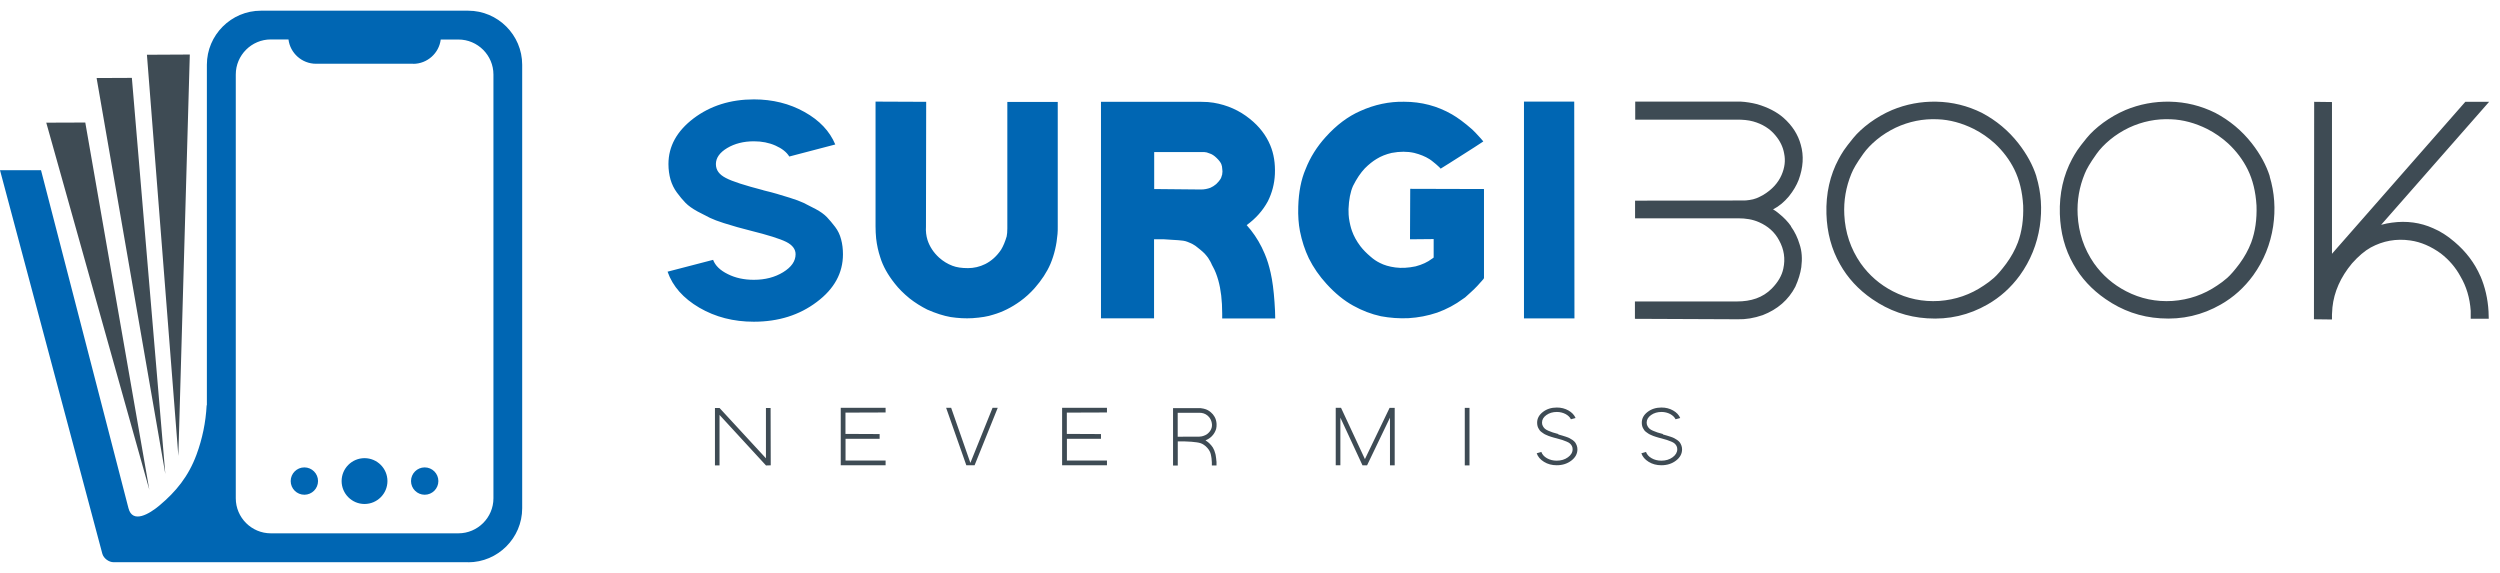 <svg width="192" height="44" viewBox="0 0 192 44" fill="none" xmlns="http://www.w3.org/2000/svg">
<g clip-path="url(#clip0_248_8034)">
<path fill-rule="evenodd" clip-rule="evenodd" d="M58.626 14.615C59.074 14.723 59.42 14.814 59.647 14.882C59.88 14.95 60.215 15.052 60.658 15.188C61.101 15.325 61.458 15.461 61.714 15.58C61.975 15.711 62.281 15.87 62.645 16.057C63.008 16.25 63.292 16.454 63.507 16.676C63.717 16.897 63.922 17.147 64.137 17.425C64.353 17.709 64.506 18.026 64.597 18.384C64.694 18.742 64.739 19.128 64.739 19.531C64.739 20.961 64.075 22.182 62.735 23.186C61.401 24.197 59.789 24.708 57.893 24.708C56.332 24.708 54.942 24.35 53.704 23.629C52.478 22.908 51.661 21.994 51.269 20.865L54.766 19.956C54.93 20.394 55.305 20.763 55.895 21.052C56.48 21.347 57.15 21.489 57.893 21.489C58.768 21.489 59.517 21.291 60.147 20.904C60.783 20.513 61.101 20.053 61.101 19.525C61.101 19.133 60.856 18.816 60.38 18.577C59.903 18.339 58.983 18.049 57.621 17.709C57.178 17.595 56.843 17.51 56.616 17.442C56.383 17.374 56.043 17.272 55.594 17.135C55.146 16.993 54.788 16.857 54.527 16.732C54.261 16.596 53.943 16.431 53.557 16.233C53.182 16.023 52.876 15.813 52.648 15.58C52.421 15.347 52.206 15.086 51.984 14.785C51.763 14.485 51.604 14.155 51.496 13.792C51.394 13.429 51.337 13.026 51.337 12.6C51.337 11.232 51.984 10.068 53.267 9.092C54.556 8.121 56.1 7.633 57.899 7.633C59.341 7.633 60.635 7.957 61.782 8.598C62.934 9.239 63.723 10.074 64.149 11.096L60.618 12.021C60.408 11.68 60.056 11.402 59.557 11.181C59.057 10.959 58.506 10.852 57.899 10.852C57.11 10.852 56.423 11.027 55.85 11.368C55.271 11.714 54.981 12.129 54.981 12.6C54.981 13.071 55.237 13.406 55.742 13.667C56.242 13.934 57.206 14.24 58.626 14.609V14.615ZM120.901 7.803L120.918 24.452H117.041V7.803H120.901ZM113.97 14.547V21.359C113.948 21.393 113.931 21.421 113.919 21.444C113.777 21.608 113.63 21.767 113.477 21.938C113.312 22.113 113.142 22.284 112.949 22.454C112.761 22.624 112.619 22.755 112.523 22.84L112.358 22.954C111.768 23.391 111.104 23.748 110.377 24.009C109.656 24.253 108.924 24.39 108.186 24.435C107.471 24.469 106.761 24.418 106.058 24.288C105.331 24.129 104.621 23.862 103.929 23.476C103.214 23.084 102.533 22.522 101.885 21.813C101.323 21.2 100.869 20.541 100.517 19.837C100.205 19.184 99.984 18.492 99.836 17.754C99.728 17.198 99.683 16.568 99.706 15.864C99.74 14.74 99.927 13.781 100.268 12.992C100.625 12.078 101.147 11.255 101.817 10.517C102.64 9.603 103.526 8.939 104.474 8.524C105.569 8.03 106.693 7.792 107.834 7.815C109.168 7.815 110.389 8.138 111.513 8.785C111.938 9.029 112.461 9.41 113.062 9.938C113.17 10.034 113.397 10.267 113.738 10.647L113.919 10.863C113.562 11.107 113.011 11.453 112.29 11.913C111.564 12.373 111.019 12.725 110.644 12.952C110.633 12.941 110.621 12.929 110.604 12.912C110.587 12.895 110.576 12.878 110.565 12.867C110.553 12.855 110.536 12.838 110.519 12.821C110.502 12.799 110.485 12.781 110.462 12.77C110.451 12.759 110.406 12.719 110.332 12.651C110.252 12.588 110.167 12.515 110.071 12.435C109.98 12.356 109.883 12.288 109.781 12.22C109.446 12.01 109.06 11.856 108.612 11.743C108.084 11.624 107.511 11.624 106.881 11.743C106.444 11.845 106.058 11.998 105.728 12.203C105.433 12.379 105.132 12.617 104.82 12.929C104.497 13.27 104.19 13.724 103.912 14.28C103.713 14.729 103.594 15.325 103.566 16.062C103.566 16.392 103.577 16.619 103.6 16.755C103.656 17.135 103.736 17.47 103.832 17.737C103.969 18.123 104.179 18.515 104.48 18.912C104.69 19.184 104.951 19.451 105.269 19.718C105.479 19.905 105.711 20.064 105.978 20.195C106.296 20.36 106.693 20.479 107.164 20.541C107.636 20.604 108.152 20.575 108.72 20.456C109.219 20.326 109.645 20.127 109.969 19.877C109.98 19.866 110.003 19.854 110.037 19.832C110.071 19.809 110.093 19.792 110.105 19.78V18.361L108.288 18.378L108.305 14.502L113.976 14.518L113.97 14.547ZM97.884 23.22C97.918 23.692 97.935 24.083 97.935 24.373V24.458H93.865V24.083C93.865 23.084 93.763 22.227 93.564 21.523C93.45 21.12 93.314 20.774 93.155 20.49C93.144 20.479 93.115 20.428 93.076 20.343C93.042 20.252 92.996 20.166 92.951 20.081C92.911 20.002 92.849 19.905 92.781 19.798C92.707 19.695 92.616 19.587 92.514 19.474C92.406 19.366 92.292 19.264 92.179 19.173C92.156 19.156 92.111 19.116 92.037 19.06C91.963 19.003 91.906 18.957 91.872 18.929C91.832 18.895 91.77 18.85 91.685 18.804C91.606 18.753 91.526 18.708 91.452 18.679C91.384 18.645 91.293 18.605 91.197 18.572C91.095 18.532 90.987 18.503 90.868 18.486C90.748 18.469 90.618 18.458 90.493 18.447C90.402 18.447 90.22 18.435 89.942 18.413C89.659 18.39 89.483 18.378 89.409 18.378H88.631V24.447H84.555V7.82H92.253C92.616 7.82 92.934 7.843 93.195 7.888C94.251 8.064 95.187 8.479 95.999 9.137C96.714 9.711 97.231 10.38 97.554 11.152C97.832 11.811 97.946 12.555 97.912 13.378C97.878 14.116 97.696 14.808 97.373 15.455C96.987 16.17 96.442 16.783 95.744 17.289L96.073 17.68C96.487 18.208 96.845 18.81 97.129 19.491C97.316 19.928 97.469 20.422 97.588 20.961C97.719 21.54 97.821 22.295 97.884 23.22ZM93.865 13.378C93.893 13.247 93.893 13.094 93.865 12.935C93.865 12.838 93.842 12.725 93.797 12.606C93.74 12.469 93.621 12.31 93.433 12.129C93.246 11.947 93.07 11.834 92.894 11.783C92.735 11.714 92.605 11.68 92.497 11.68H88.642V14.518L92.236 14.553C92.485 14.553 92.724 14.507 92.957 14.422C93.115 14.354 93.263 14.257 93.405 14.138C93.547 13.996 93.643 13.888 93.683 13.82C93.763 13.724 93.825 13.571 93.87 13.378H93.865ZM77.363 7.826H81.235V17.385C81.235 17.618 81.235 17.805 81.218 17.964C81.15 18.799 80.968 19.57 80.673 20.269C80.4 20.904 79.992 21.523 79.458 22.131C79.129 22.5 78.76 22.84 78.351 23.135C77.681 23.618 76.989 23.964 76.273 24.168C75.871 24.305 75.337 24.39 74.69 24.435C74.139 24.469 73.583 24.435 73.01 24.35C72.459 24.253 71.863 24.061 71.216 23.777C70.733 23.533 70.279 23.249 69.859 22.92C69.388 22.534 69.002 22.148 68.707 21.762C68.185 21.103 67.81 20.439 67.606 19.769C67.452 19.309 67.345 18.821 67.288 18.316C67.259 18.015 67.242 17.714 67.242 17.391V7.803L71.131 7.82L71.114 17.396C71.091 17.76 71.131 18.106 71.233 18.435C71.397 18.935 71.693 19.395 72.124 19.786C72.436 20.064 72.771 20.269 73.146 20.411C73.464 20.535 73.861 20.592 74.344 20.592C74.792 20.592 75.24 20.49 75.666 20.28C76.149 20.036 76.557 19.667 76.887 19.173C77.051 18.901 77.193 18.56 77.312 18.157C77.346 17.998 77.363 17.799 77.363 17.544V7.82V7.826Z" fill="#0066B3"/>
<path fill-rule="evenodd" clip-rule="evenodd" d="M154.971 18.628C155.284 17.782 155.414 16.84 155.38 15.79C155.318 14.728 155.091 13.803 154.705 13.02C154.336 12.271 153.83 11.606 153.206 11.022C152.712 10.573 152.173 10.199 151.588 9.903C150.663 9.444 149.738 9.194 148.813 9.16C147.694 9.109 146.616 9.325 145.583 9.807C145.055 10.062 144.578 10.363 144.141 10.721C143.709 11.079 143.358 11.447 143.096 11.816C142.83 12.185 142.637 12.492 142.5 12.719C142.37 12.946 142.262 13.145 142.188 13.338C141.768 14.354 141.586 15.415 141.643 16.5C141.711 17.862 142.126 19.105 142.898 20.223C143.545 21.137 144.368 21.852 145.367 22.369C146.474 22.942 147.66 23.192 148.932 23.113C150.186 23.022 151.327 22.63 152.36 21.926C152.616 21.762 152.871 21.569 153.132 21.341C153.388 21.114 153.706 20.751 154.08 20.246C154.449 19.741 154.75 19.207 154.971 18.628ZM137.545 17.391C137.846 17.811 138.061 18.265 138.203 18.747C138.385 19.27 138.425 19.866 138.34 20.524C138.271 20.995 138.118 21.495 137.88 22.023C137.352 23.033 136.517 23.76 135.377 24.202C134.701 24.435 134.065 24.537 133.464 24.52L125.562 24.486V23.152H133.395C134.48 23.152 135.377 22.863 136.069 22.165C136.546 21.682 136.847 21.171 136.96 20.626C137.125 19.871 137.017 19.145 136.631 18.452C136.296 17.822 135.78 17.368 135.098 17.067C134.599 16.846 134.071 16.766 133.492 16.766H125.573V15.41L133.254 15.398C133.271 15.398 133.378 15.398 133.56 15.398C133.742 15.398 133.878 15.398 133.969 15.398C134.065 15.398 134.201 15.381 134.372 15.358C134.548 15.336 134.718 15.29 134.888 15.228C135.059 15.16 135.229 15.075 135.405 14.978C136.086 14.569 136.557 14.053 136.824 13.44C137.068 12.878 137.136 12.333 137.023 11.794C136.938 11.289 136.71 10.823 136.347 10.392C135.921 9.875 135.348 9.523 134.639 9.325C134.247 9.217 133.838 9.188 133.401 9.188H125.585V7.803H133.685C134.099 7.826 134.525 7.894 134.951 8.002C135.78 8.246 136.449 8.592 136.966 9.041C137.647 9.642 138.09 10.335 138.3 11.118C138.544 11.964 138.487 12.867 138.135 13.82C137.976 14.229 137.732 14.649 137.392 15.075C137.028 15.512 136.62 15.852 136.171 16.079C136.307 16.153 136.449 16.255 136.597 16.38C137.006 16.704 137.324 17.044 137.556 17.379L137.545 17.391ZM190.494 21.2C190.852 22.034 191.062 22.936 191.119 23.907L191.136 24.48H189.751V23.873C189.683 22.88 189.421 22 188.956 21.216C188.587 20.535 188.082 19.951 187.457 19.468C186.708 18.923 185.925 18.583 185.119 18.469C184.029 18.31 183.013 18.497 182.071 19.008C181.611 19.264 181.128 19.673 180.634 20.229C179.755 21.285 179.255 22.414 179.13 23.612C179.096 24.026 179.085 24.339 179.096 24.537L177.711 24.52L177.728 7.82L179.096 7.837V19.491L189.336 7.82H191.164L182.871 17.266C183.172 17.186 183.439 17.13 183.683 17.101C184.824 16.942 185.891 17.09 186.861 17.527C187.412 17.76 187.963 18.106 188.508 18.577C189.393 19.326 190.052 20.201 190.489 21.2H190.494ZM172.892 18.628C173.204 17.782 173.335 16.84 173.3 15.79C173.238 14.728 173.011 13.803 172.625 13.02C172.256 12.271 171.751 11.606 171.126 11.022C170.633 10.573 170.093 10.199 169.509 9.903C168.583 9.444 167.658 9.194 166.733 9.16C165.615 9.109 164.536 9.325 163.503 9.807C162.975 10.062 162.498 10.363 162.061 10.721C161.63 11.079 161.278 11.447 161.017 11.816C160.75 12.185 160.557 12.492 160.421 12.719C160.29 12.946 160.182 13.145 160.109 13.338C159.688 14.354 159.507 15.415 159.564 16.5C159.632 17.862 160.046 19.105 160.818 20.223C161.465 21.137 162.288 21.852 163.287 22.369C164.394 22.942 165.581 23.192 166.852 23.113C168.107 23.022 169.248 22.63 170.281 21.926C170.536 21.762 170.792 21.569 171.053 21.341C171.308 21.114 171.626 20.751 172.001 20.246C172.37 19.741 172.67 19.207 172.892 18.628ZM174.311 13.553C174.686 14.791 174.771 16.068 174.578 17.374C174.368 18.759 173.857 20.019 173.045 21.148C172.353 22.096 171.524 22.834 170.57 23.379C169.14 24.202 167.596 24.56 165.921 24.446C164.389 24.35 162.986 23.856 161.704 22.965C160.648 22.238 159.83 21.347 159.246 20.308C158.587 19.156 158.241 17.862 158.196 16.431C158.15 14.859 158.468 13.457 159.138 12.208C159.246 11.998 159.382 11.782 159.53 11.55C159.688 11.317 159.927 11.005 160.256 10.602C160.585 10.199 161.011 9.807 161.533 9.421C162.056 9.041 162.623 8.711 163.236 8.45C164.315 8.002 165.45 7.786 166.636 7.809C167.868 7.832 169.032 8.121 170.133 8.666C171.24 9.251 172.177 10.034 172.937 11.005C173.584 11.834 174.044 12.674 174.322 13.548L174.311 13.553ZM156.391 13.553C156.765 14.791 156.85 16.068 156.657 17.374C156.447 18.759 155.936 20.019 155.125 21.148C154.432 22.096 153.603 22.834 152.65 23.379C151.219 24.202 149.675 24.56 148.001 24.446C146.468 24.35 145.066 23.856 143.778 22.965C142.722 22.238 141.904 21.347 141.32 20.308C140.661 19.156 140.315 17.862 140.27 16.431C140.224 14.859 140.542 13.457 141.212 12.208C141.32 11.998 141.456 11.782 141.604 11.55C141.762 11.317 142.001 11.005 142.33 10.602C142.659 10.199 143.085 9.807 143.607 9.421C144.129 9.041 144.697 8.711 145.31 8.45C146.389 8.002 147.524 7.786 148.71 7.809C149.942 7.832 151.106 8.121 152.207 8.666C153.314 9.251 154.25 10.034 155.011 11.005C155.658 11.834 156.118 12.674 156.396 13.548L156.391 13.553Z" fill="#3E4B54"/>
<path fill-rule="evenodd" clip-rule="evenodd" d="M35.954 43.178H8.725C8.367 43.178 7.97 42.895 7.862 42.537L0 13.071H3.15L9.866 39.029C10.178 40.238 11.461 39.483 12.261 38.808C13.498 37.769 14.475 36.6 15.099 34.897C15.536 33.71 15.803 32.439 15.871 31.122H15.888V4.971C15.888 2.689 17.756 0.821 20.038 0.821H35.954C38.236 0.821 40.104 2.689 40.104 4.971V39.035C40.104 41.317 38.236 43.184 35.954 43.184V43.178ZM23.375 35.896C23.954 35.896 24.425 36.367 24.425 36.946C24.425 37.525 23.954 37.996 23.375 37.996C22.796 37.996 22.325 37.525 22.325 36.946C22.325 36.367 22.796 35.896 23.375 35.896ZM27.996 35.186C28.967 35.186 29.756 35.975 29.756 36.946C29.756 37.916 28.967 38.706 27.996 38.706C27.025 38.706 26.236 37.916 26.236 36.946C26.236 35.975 27.025 35.186 27.996 35.186ZM32.617 35.896C33.196 35.896 33.667 36.367 33.667 36.946C33.667 37.525 33.196 37.996 32.617 37.996C32.038 37.996 31.566 37.525 31.566 36.946C31.566 36.367 32.038 35.896 32.617 35.896ZM31.725 4.897H24.272C23.188 4.897 22.285 4.08 22.155 3.029H20.798C19.317 3.029 18.108 4.238 18.108 5.72V38.269C18.108 39.75 19.317 40.959 20.798 40.959H35.205C36.687 40.959 37.896 39.75 37.896 38.269V5.726C37.896 4.244 36.687 3.035 35.205 3.035H33.848C33.718 4.085 32.815 4.903 31.731 4.903L31.725 4.897Z" fill="#0066B3"/>
<path fill-rule="evenodd" clip-rule="evenodd" d="M11.472 37.627L3.553 9.421L6.55 9.41L11.472 37.633V37.627ZM13.697 35.016L11.284 4.205L14.577 4.188L13.697 35.016ZM12.698 36.407L7.419 5.993L10.127 5.981L12.698 36.412V36.407Z" fill="#3E4B54"/>
<path fill-rule="evenodd" clip-rule="evenodd" d="M59.182 31.326L59.193 35.737L58.83 35.748L55.26 31.866V35.742H54.908V31.332H55.26L58.824 35.197V31.332H59.182V31.326ZM127.707 33.364C127.844 33.398 127.94 33.426 128.008 33.449C128.076 33.472 128.173 33.5 128.298 33.54C128.423 33.58 128.519 33.62 128.582 33.654C128.65 33.688 128.724 33.739 128.814 33.795C128.899 33.858 128.968 33.92 129.013 33.983C129.058 34.051 129.098 34.125 129.132 34.215C129.166 34.306 129.183 34.403 129.183 34.511C129.183 34.846 129.03 35.135 128.718 35.373C128.406 35.612 128.031 35.731 127.594 35.731C127.225 35.731 126.901 35.646 126.618 35.47C126.334 35.294 126.146 35.078 126.056 34.812L126.413 34.709C126.481 34.902 126.623 35.067 126.845 35.192C127.06 35.317 127.316 35.379 127.594 35.379C127.929 35.379 128.218 35.294 128.457 35.118C128.695 34.942 128.814 34.738 128.814 34.499C128.814 34.408 128.797 34.329 128.758 34.25C128.718 34.176 128.667 34.113 128.61 34.062C128.553 34.011 128.468 33.96 128.355 33.915C128.241 33.864 128.133 33.824 128.025 33.79C127.917 33.756 127.781 33.716 127.611 33.671C127.514 33.642 127.441 33.625 127.39 33.614C127.344 33.602 127.27 33.58 127.18 33.551C127.083 33.523 127.015 33.5 126.964 33.478C126.913 33.455 126.85 33.426 126.765 33.392C126.686 33.358 126.623 33.324 126.578 33.29C126.532 33.256 126.481 33.217 126.419 33.177C126.356 33.131 126.311 33.086 126.277 33.035C126.243 32.984 126.209 32.933 126.18 32.876C126.152 32.819 126.124 32.751 126.112 32.683C126.095 32.615 126.09 32.535 126.09 32.456C126.09 32.138 126.237 31.866 126.532 31.638C126.828 31.411 127.185 31.298 127.6 31.298C127.929 31.298 128.23 31.372 128.496 31.525C128.758 31.672 128.945 31.871 129.041 32.104L128.684 32.2C128.604 32.036 128.468 31.905 128.269 31.797C128.071 31.695 127.849 31.638 127.605 31.638C127.293 31.638 127.021 31.718 126.799 31.877C126.578 32.036 126.464 32.229 126.464 32.45C126.464 32.552 126.481 32.638 126.527 32.717C126.566 32.796 126.618 32.864 126.68 32.921C126.742 32.978 126.833 33.029 126.947 33.08C127.06 33.131 127.174 33.171 127.287 33.211C127.401 33.245 127.543 33.29 127.724 33.336L127.707 33.364ZM119.67 33.364C119.806 33.398 119.902 33.426 119.971 33.449C120.039 33.472 120.135 33.5 120.26 33.54C120.385 33.58 120.481 33.62 120.544 33.654C120.612 33.688 120.686 33.739 120.777 33.795C120.862 33.858 120.93 33.92 120.975 33.983C121.021 34.051 121.06 34.125 121.094 34.215C121.129 34.306 121.146 34.403 121.146 34.511C121.146 34.846 120.992 35.135 120.68 35.373C120.368 35.612 119.993 35.731 119.556 35.731C119.187 35.731 118.864 35.646 118.58 35.47C118.296 35.294 118.109 35.078 118.018 34.812L118.375 34.709C118.444 34.902 118.585 35.067 118.807 35.192C119.028 35.317 119.278 35.379 119.556 35.379C119.891 35.379 120.181 35.294 120.419 35.118C120.657 34.948 120.777 34.738 120.777 34.499C120.777 34.408 120.76 34.329 120.72 34.25C120.68 34.176 120.629 34.113 120.572 34.062C120.515 34.011 120.43 33.96 120.317 33.915C120.203 33.864 120.095 33.824 119.988 33.79C119.88 33.756 119.743 33.716 119.573 33.671C119.477 33.642 119.403 33.625 119.352 33.614C119.306 33.602 119.233 33.58 119.142 33.551C119.045 33.523 118.977 33.5 118.926 33.478C118.875 33.455 118.813 33.426 118.727 33.392C118.648 33.358 118.585 33.324 118.54 33.29C118.495 33.256 118.444 33.217 118.381 33.177C118.319 33.131 118.273 33.086 118.239 33.035C118.205 32.984 118.171 32.933 118.143 32.876C118.114 32.819 118.086 32.751 118.075 32.683C118.058 32.615 118.052 32.535 118.052 32.456C118.052 32.138 118.199 31.866 118.495 31.638C118.79 31.411 119.147 31.298 119.562 31.298C119.891 31.298 120.192 31.372 120.459 31.525C120.72 31.672 120.907 31.871 121.004 32.104L120.646 32.2C120.567 32.036 120.43 31.905 120.232 31.797C120.033 31.695 119.812 31.638 119.567 31.638C119.255 31.638 118.983 31.718 118.761 31.877C118.54 32.036 118.427 32.229 118.427 32.45C118.427 32.552 118.444 32.638 118.489 32.717C118.529 32.796 118.58 32.864 118.642 32.921C118.705 32.978 118.796 33.029 118.909 33.08C119.023 33.131 119.136 33.171 119.25 33.211C119.363 33.245 119.505 33.29 119.687 33.336L119.67 33.364ZM112.495 31.326H112.858V35.742H112.495V31.326ZM106.716 31.326H107.113V35.737H106.75V32.075L104.991 35.737H104.639L102.941 32.075V35.731H102.584V31.321H102.992L104.826 35.26L106.722 31.321L106.716 31.326ZM93.428 35.442C93.433 35.544 93.433 35.64 93.428 35.714V35.748H93.07V35.652C93.07 35.652 93.07 35.601 93.07 35.561C93.07 35.527 93.07 35.504 93.07 35.498C93.07 35.481 93.07 35.442 93.059 35.373C93.059 35.334 93.053 35.288 93.047 35.237C93.047 35.237 93.047 35.226 93.047 35.209C93.047 35.197 93.042 35.175 93.036 35.146C93.036 35.118 93.03 35.095 93.025 35.073L92.996 34.919C92.985 34.863 92.974 34.812 92.957 34.778C92.945 34.743 92.928 34.698 92.894 34.641C92.871 34.596 92.849 34.556 92.826 34.528C92.764 34.437 92.684 34.352 92.593 34.267C92.497 34.187 92.406 34.125 92.326 34.085C92.236 34.039 92.133 34.011 92.02 33.989C92.009 33.989 91.997 33.989 91.975 33.983C91.952 33.983 91.935 33.971 91.912 33.971C91.685 33.943 91.543 33.926 91.503 33.926C91.248 33.909 91.061 33.898 90.936 33.898C90.805 33.898 90.641 33.898 90.453 33.898V35.754H90.09V31.343H92.128C92.179 31.343 92.224 31.343 92.264 31.355C92.366 31.366 92.468 31.389 92.576 31.423C92.73 31.474 92.866 31.553 92.996 31.667C93.11 31.763 93.201 31.871 93.275 32.002C93.371 32.166 93.422 32.354 93.433 32.558C93.439 32.7 93.428 32.825 93.399 32.944C93.331 33.16 93.223 33.347 93.064 33.506C92.928 33.642 92.769 33.744 92.582 33.818C92.582 33.818 92.593 33.818 92.599 33.83C92.61 33.835 92.616 33.841 92.622 33.847C92.735 33.92 92.826 33.994 92.894 34.062C92.991 34.159 93.076 34.261 93.15 34.374C93.229 34.505 93.297 34.675 93.348 34.88C93.354 34.902 93.36 34.931 93.365 34.971C93.371 35.01 93.377 35.039 93.377 35.05C93.394 35.146 93.411 35.277 93.422 35.447L93.428 35.442ZM92.281 33.512C92.321 33.506 92.355 33.5 92.389 33.489C92.44 33.472 92.497 33.455 92.553 33.426C92.61 33.398 92.65 33.375 92.678 33.358C92.707 33.341 92.724 33.33 92.73 33.319C92.866 33.211 92.962 33.086 93.019 32.95C93.081 32.808 93.099 32.649 93.064 32.478C93.03 32.303 92.962 32.155 92.849 32.024C92.695 31.849 92.508 31.746 92.281 31.712C92.207 31.701 92.145 31.701 92.105 31.701H90.448V33.54C91.458 33.54 92.009 33.54 92.099 33.534C92.179 33.534 92.241 33.523 92.281 33.517V33.512ZM81.939 33.693V35.368H85.015V35.731H81.57V31.321H85.015V31.678L81.933 31.689V33.324L84.555 33.336V33.699H81.939V33.693ZM76.234 31.321H76.626L74.849 35.731H74.213L72.663 31.321H73.049L74.525 35.55L76.228 31.321H76.234ZM64.938 33.693V35.368H68.014V35.731H64.569V31.321H68.014V31.678L64.932 31.689V33.324L67.555 33.336V33.699H64.938V33.693Z" fill="#3E4B54"/>
</g>
<defs>
<clipPath id="clip0_248_8034">
<rect width="191.164" height="42.357" fill="white" transform="translate(0 0.821)"/>
</clipPath>
</defs>
</svg>
